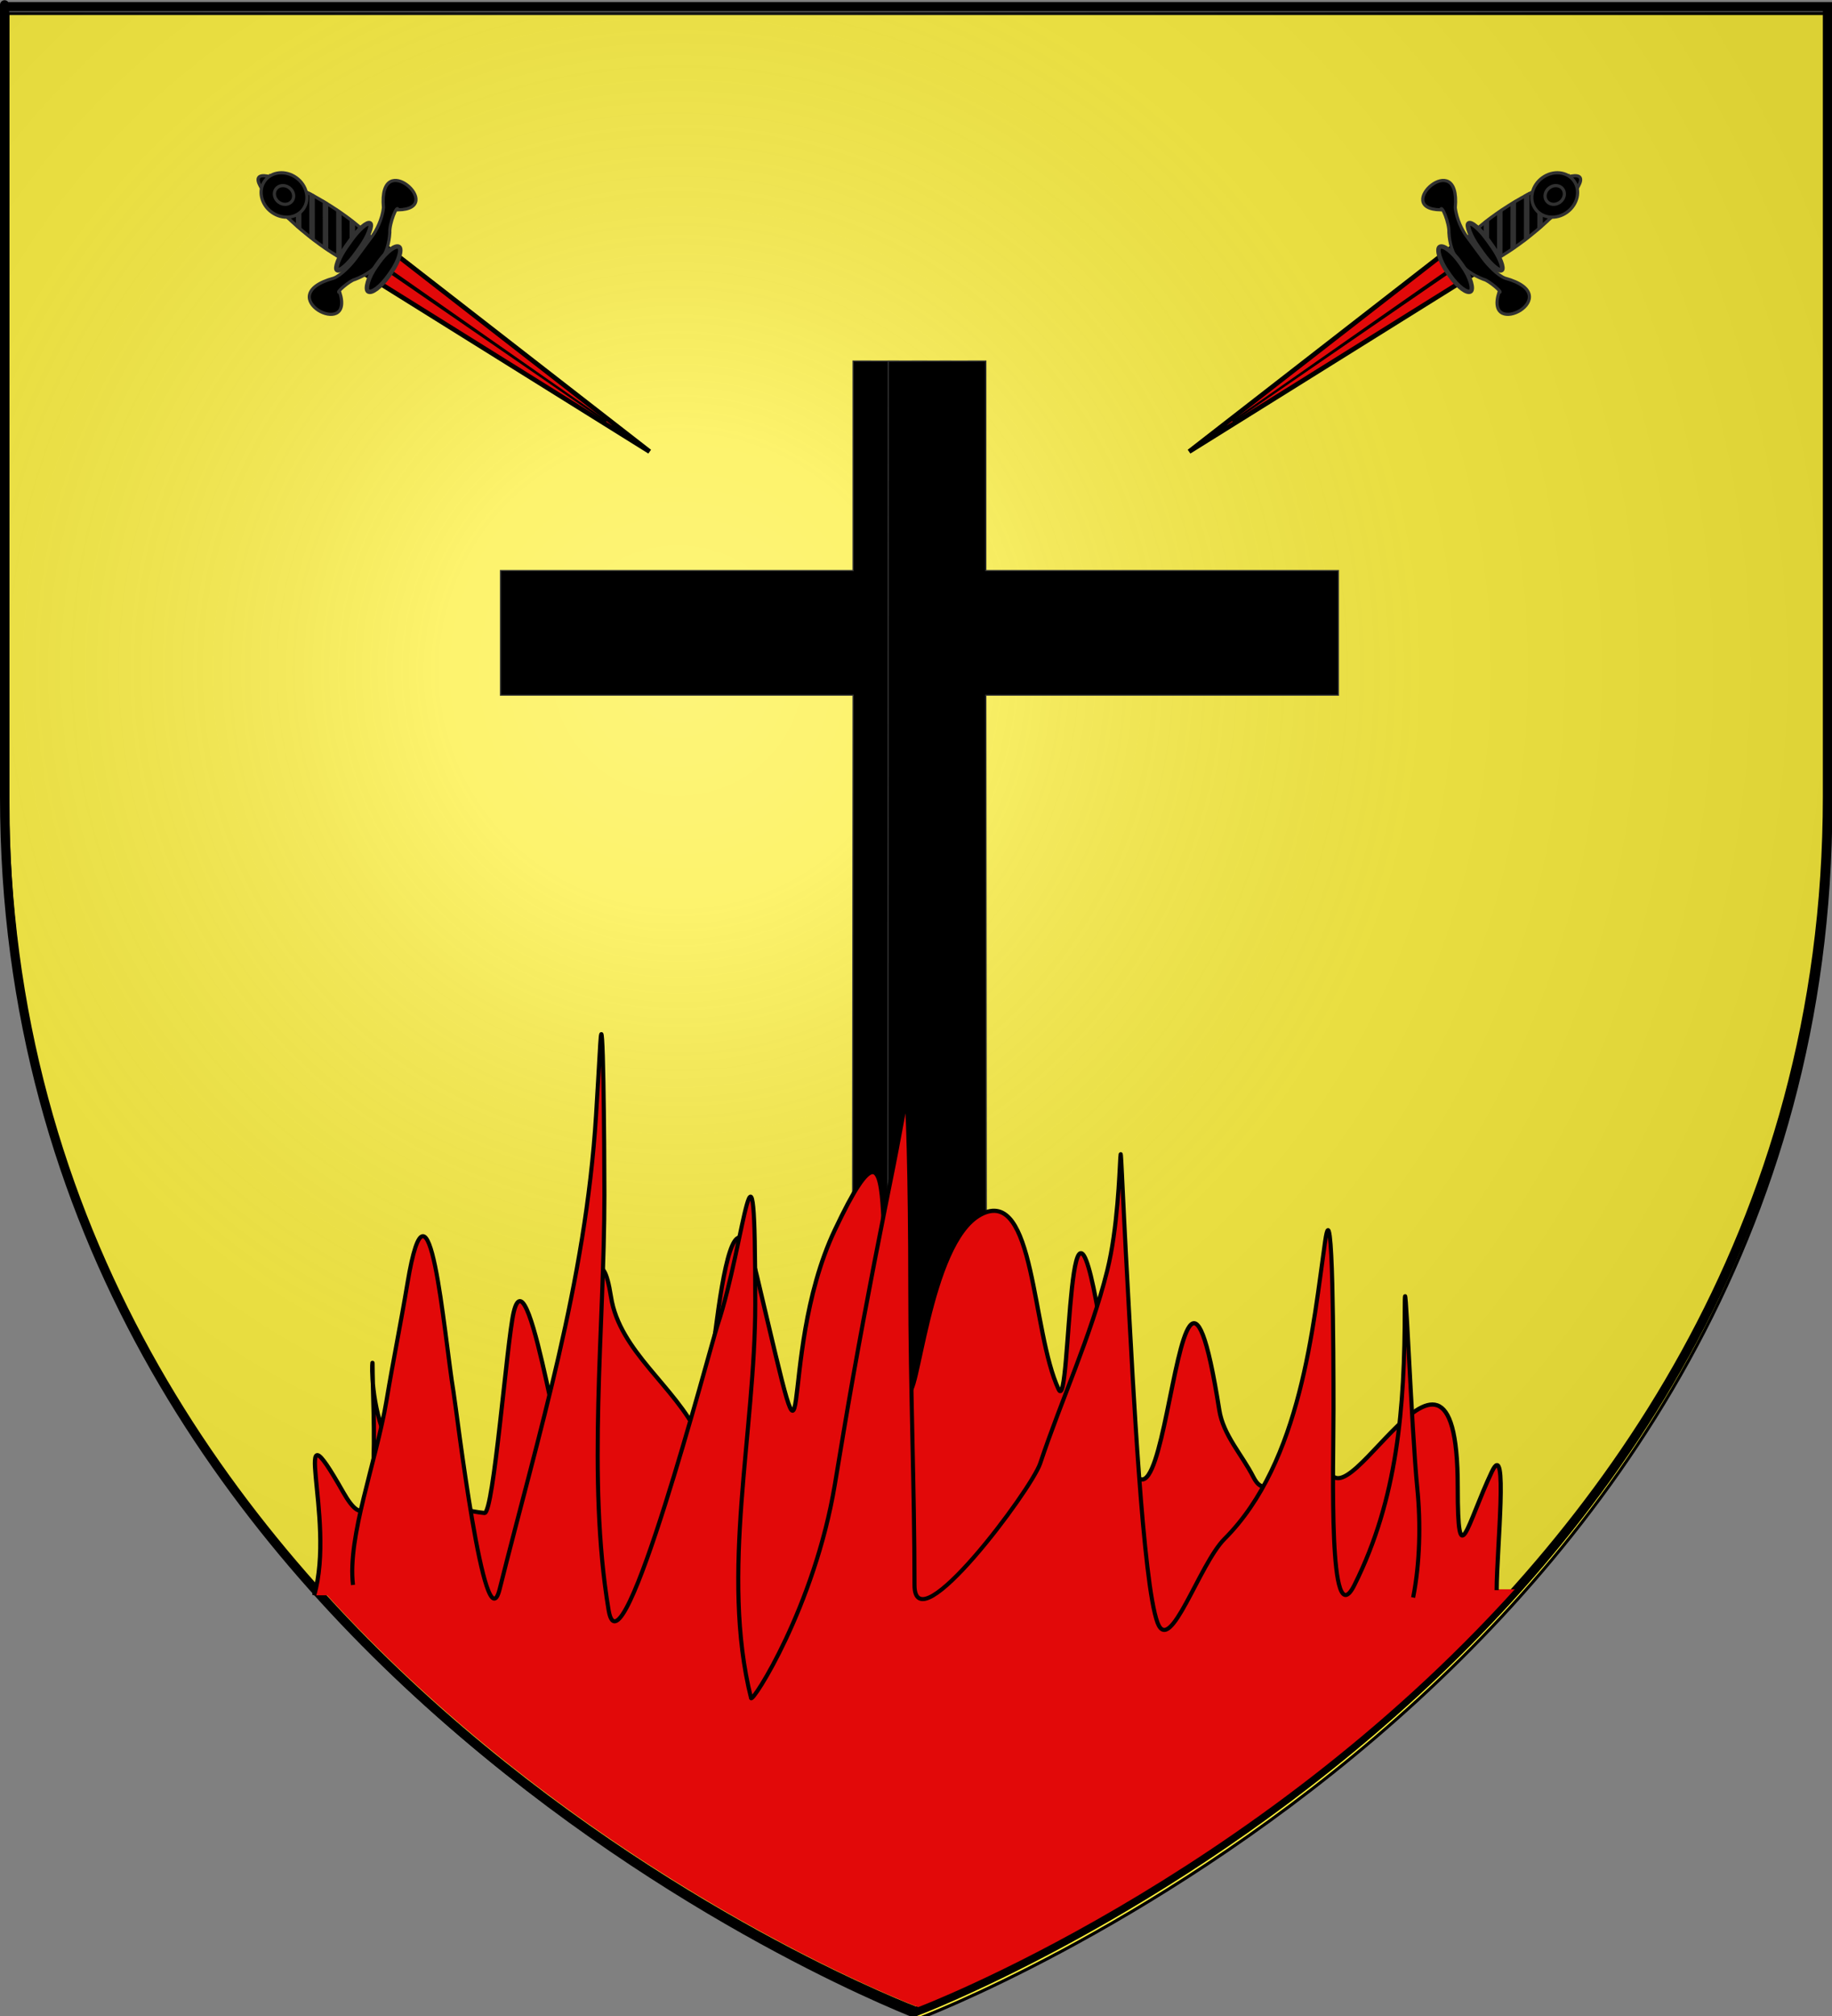 <?xml version="1.0" encoding="UTF-8" standalone="no"?>
<svg
   xmlns:dc="http://purl.org/dc/elements/1.1/"
   xmlns:cc="http://web.resource.org/cc/"
   xmlns:rdf="http://www.w3.org/1999/02/22-rdf-syntax-ns#"
   xmlns:svg="http://www.w3.org/2000/svg"
   xmlns="http://www.w3.org/2000/svg"
   xmlns:xlink="http://www.w3.org/1999/xlink"
   xmlns:sodipodi="http://inkscape.sourceforge.net/DTD/sodipodi-0.dtd"
   xmlns:inkscape="http://www.inkscape.org/namespaces/inkscape"
   inkscape:export-ydpi="144"
   inkscape:export-xdpi="144"
   inkscape:export-filename="/Users/olivier/Desktop/Blason Rouge/Blason_Vide_3D.png"
   sodipodi:docbase="C:\Mes documents\Blasons\Projet wikipedia"
   sodipodi:docname="blason_oradour_sur_glane.svg"
   inkscape:version="0.40+cvs"
   sodipodi:version="0.32"
   id="svg2"
   version="1.0"
   width="600"
   height="660">
  <rect width="100%" height="100%" fill="#808080" stroke="none"/>
  <sodipodi:namedview
     inkscape:guide-bbox="true"
     showguides="true"
     inkscape:current-layer="layer2"
     inkscape:window-y="-4"
     inkscape:window-x="-4"
     inkscape:cy="190.91972"
     inkscape:cx="304.68796"
     inkscape:zoom="0.25762711"
     height="660px"
     showgrid="false"
     id="base"
     pagecolor="#ffffff"
     bordercolor="#666666"
     borderopacity="1.0"
     objecttolerance="10.0"
     gridtolerance="10.0"
     guidetolerance="10.0"
     inkscape:pageopacity="0.0"
     inkscape:pageshadow="2"
     inkscape:window-width="1024"
     inkscape:window-height="721" />
  <desc
     id="desc4">Flag of Canton of Valais (Wallis)</desc>
  <defs
     id="defs6">
    <linearGradient
       id="linearGradient2893">
      <stop
         id="stop2895"
         offset="0"
         style="stop-color:white;stop-opacity:0.314;" />
      <stop
         style="stop-color:white;stop-opacity:0.251;"
         offset="0.19"
         id="stop2897" />
      <stop
         id="stop2901"
         offset="0.6"
         style="stop-color:#6b6b6b;stop-opacity:0.125;" />
      <stop
         id="stop2899"
         offset="1"
         style="stop-color:black;stop-opacity:0.125;" />
    </linearGradient>
    <linearGradient
       id="linearGradient2885">
      <stop
         style="stop-color:white;stop-opacity:1;"
         offset="0"
         id="stop2887" />
      <stop
         id="stop2891"
         offset="0.229"
         style="stop-color:white;stop-opacity:1;" />
      <stop
         style="stop-color:black;stop-opacity:1;"
         offset="1"
         id="stop2889" />
    </linearGradient>
    <linearGradient
       id="linearGradient2955">
      <stop
         style="stop-color:#fd0000;stop-opacity:1;"
         offset="0"
         id="stop2867" />
      <stop
         id="stop2873"
         offset="0.5"
         style="stop-color:#e77275;stop-opacity:0.659;" />
      <stop
         id="stop2959"
         offset="1"
         style="stop-color:black;stop-opacity:0.323;" />
    </linearGradient>
    <radialGradient
       gradientUnits="userSpaceOnUse"
       gradientTransform="matrix(-4.167939e-4,2.183,-1.884,-3.599562e-4,615.597,-289.121)"
       r="300"
       fy="218.901"
       fx="225.524"
       cy="218.901"
       cx="225.524"
       id="radialGradient2961"
       xlink:href="#linearGradient2955"
       inkscape:collect="always" />
    <polygon
       points="0,-1 0.588,0.809 -0.951,-0.309 0.951,-0.309 -0.588,0.809 0,-1 "
       transform="scale(53,53)"
       id="star" />
    <clipPath
       id="clip">
      <path
         id="path10"
         d="M 0,-200 L 0,600 L 300,600 L 300,-200 L 0,-200 z " />
    </clipPath>
    <radialGradient
       r="300"
       fy="218.901"
       fx="225.524"
       cy="218.901"
       cx="225.524"
       gradientTransform="matrix(-4.167939e-4,2.183,-1.884,-3.599562e-4,615.597,-289.121)"
       gradientUnits="userSpaceOnUse"
       id="radialGradient1911"
       xlink:href="#linearGradient2955"
       inkscape:collect="always" />
    <radialGradient
       r="300"
       fy="218.901"
       fx="225.524"
       cy="218.901"
       cx="225.524"
       gradientTransform="matrix(0,1.749,-1.593,-1.049767e-7,551.788,-191.29)"
       gradientUnits="userSpaceOnUse"
       id="radialGradient2865"
       xlink:href="#linearGradient2955"
       inkscape:collect="always" />
    <radialGradient
       r="300"
       fy="218.901"
       fx="225.524"
       cy="218.901"
       cx="225.524"
       gradientTransform="matrix(0,1.386,-1.323,-5.741131e-8,-158.082,-109.541)"
       gradientUnits="userSpaceOnUse"
       id="radialGradient2871"
       xlink:href="#linearGradient2955"
       inkscape:collect="always" />
    <radialGradient
       r="300"
       fy="226.331"
       fx="221.445"
       cy="226.331"
       cx="221.445"
       gradientTransform="matrix(1.353,0,0,1.349,-77.629,-85.747)"
       gradientUnits="userSpaceOnUse"
       id="radialGradient3163"
       xlink:href="#linearGradient2893"
       inkscape:collect="always" />
    <linearGradient
       id="linearGradient2816">
      <stop
         id="stop2818"
         offset="0"
         style="stop-color:white;stop-opacity:0.314;" />
      <stop
         style="stop-color:white;stop-opacity:0.251;"
         offset="0.19"
         id="stop2820" />
      <stop
         id="stop2822"
         offset="0.6"
         style="stop-color:#6b6b6b;stop-opacity:0.125;" />
      <stop
         id="stop2824"
         offset="1"
         style="stop-color:black;stop-opacity:0.125;" />
    </linearGradient>
    <radialGradient
       gradientUnits="userSpaceOnUse"
       gradientTransform="matrix(1.36,0,0,1.355,-79.528,-87.645)"
       r="300"
       fy="218.01"
       fx="203.198"
       cy="218.01"
       cx="203.198"
       id="radialGradient2883"
       xlink:href="#linearGradient2893"
       inkscape:collect="always" />
    <linearGradient
       id="linearGradient2827">
      <stop
         id="stop2965"
         offset="0"
         style="stop-color:white;stop-opacity:0;" />
      <stop
         id="stop2830"
         offset="1"
         style="stop-color:black;stop-opacity:0.646;" />
    </linearGradient>
    <radialGradient
       gradientUnits="userSpaceOnUse"
       gradientTransform="matrix(-4.167939e-4,2.183,-1.884,-3.599562e-4,615.597,-289.121)"
       r="300"
       fy="218.901"
       fx="225.524"
       cy="218.901"
       cx="225.524"
       id="radialGradient2832"
       xlink:href="#linearGradient2955"
       inkscape:collect="always" />
    <polygon
       points="0,-1 0.588,0.809 -0.951,-0.309 0.951,-0.309 -0.588,0.809 0,-1 "
       transform="scale(53,53)"
       id="polygon2834" />
    <clipPath
       id="clipPath2836">
      <path
         id="path2838"
         d="M 0,-200 L 0,600 L 300,600 L 300,-200 L 0,-200 z " />
    </clipPath>
    <radialGradient
       r="300"
       fy="218.901"
       fx="225.524"
       cy="218.901"
       cx="225.524"
       gradientTransform="matrix(-4.167939e-4,2.183,-1.884,-3.599562e-4,1395.597,-309.121)"
       gradientUnits="userSpaceOnUse"
       id="radialGradient2840"
       xlink:href="#linearGradient2955"
       inkscape:collect="always" />
    <radialGradient
       gradientUnits="userSpaceOnUse"
       gradientTransform="matrix(0,2.342,-2.291,0,562.913,1323.77)"
       r="300"
       fy="153.928"
       fx="-483.508"
       cy="153.928"
       cx="-483.508"
       id="radialGradient2928"
       xlink:href="#linearGradient2955"
       inkscape:collect="always" />
    <radialGradient
       r="300"
       fy="200.448"
       fx="285.186"
       cy="200.448"
       cx="285.186"
       gradientTransform="matrix(1.551,0,0,1.35,-227.894,-51.264)"
       gradientUnits="userSpaceOnUse"
       id="radialGradient11919"
       xlink:href="#linearGradient2893"
       inkscape:collect="always" />
    <linearGradient
       gradientTransform="translate(-1.428571e-5,-5.714286e-5)"
       gradientUnits="userSpaceOnUse"
       xlink:href="#linearGradient1732"
       id="linearGradient1800"
       y2="166.385"
       x2="139.396"
       y1="191.963"
       x1="107.75" />
    <linearGradient
       gradientTransform="translate(-1.428571e-5,-5.714286e-5)"
       gradientUnits="userSpaceOnUse"
       xlink:href="#linearGradient1732"
       id="linearGradient1590"
       y2="258.413"
       x2="113.69"
       y1="264.167"
       x1="82.143" />
    <linearGradient
       gradientTransform="translate(-1.428571e-5,-5.714286e-5)"
       gradientUnits="userSpaceOnUse"
       xlink:href="#linearGradient1732"
       id="linearGradient1598"
       y2="257.619"
       x2="115.675"
       y1="260.595"
       x1="84.127" />
    <linearGradient
       gradientTransform="translate(-1.428571e-5,-5.714286e-5)"
       gradientUnits="userSpaceOnUse"
       xlink:href="#linearGradient1732"
       id="linearGradient1606"
       y2="280.635"
       x2="118.056"
       y1="297.103"
       x1="88.492" />
    <linearGradient
       gradientTransform="translate(-1.428571e-5,-5.714286e-5)"
       gradientUnits="userSpaceOnUse"
       xlink:href="#linearGradient1732"
       id="linearGradient1614"
       y2="294.722"
       x2="136.325"
       y1="312.778"
       x1="118.452" />
    <linearGradient
       gradientTransform="translate(-1.428571e-5,-5.714286e-5)"
       gradientUnits="userSpaceOnUse"
       xlink:href="#linearGradient1732"
       id="linearGradient1622"
       y2="415.357"
       x2="166.667"
       y1="395.317"
       x1="131.151" />
    <linearGradient
       gradientTransform="translate(-1.428571e-5,-5.714286e-5)"
       gradientUnits="userSpaceOnUse"
       xlink:href="#linearGradient1732"
       id="linearGradient1582"
       y2="242.341"
       x2="130.357"
       y1="225.278"
       x1="107.143" />
    <linearGradient
       gradientTransform="translate(-1.428571e-5,-5.714286e-5)"
       gradientUnits="userSpaceOnUse"
       xlink:href="#linearGradient1732"
       id="linearGradient1642"
       y2="454.048"
       x2="163.889"
       y1="488.968"
       x1="143.651" />
    <linearGradient
       gradientTransform="translate(-1.428571e-5,-5.714286e-5)"
       gradientUnits="userSpaceOnUse"
       xlink:href="#linearGradient1732"
       id="linearGradient1650"
       y2="458.413"
       x2="186.508"
       y1="491.746"
       x1="186.508" />
    <linearGradient
       gradientTransform="translate(-1.428571e-5,-5.714286e-5)"
       gradientUnits="userSpaceOnUse"
       xlink:href="#linearGradient1732"
       id="linearGradient1658"
       y2="513.175"
       x2="321.825"
       y1="493.73"
       x1="292.857" />
    <linearGradient
       gradientTransform="translate(-1.428571e-5,-5.714286e-5)"
       gradientUnits="userSpaceOnUse"
       xlink:href="#linearGradient1732"
       id="linearGradient1666"
       y2="534.603"
       x2="312.302"
       y1="534.206"
       x1="266.27" />
    <linearGradient
       gradientTransform="translate(-1.428571e-5,-5.714286e-5)"
       gradientUnits="userSpaceOnUse"
       xlink:href="#linearGradient1732"
       id="linearGradient1674"
       y2="547.595"
       x2="319.151"
       y1="566.746"
       x1="300" />
    <linearGradient
       gradientTransform="translate(-1.428571e-5,-5.714286e-5)"
       gradientUnits="userSpaceOnUse"
       xlink:href="#linearGradient1732"
       id="linearGradient1682"
       y2="546.905"
       x2="341.27"
       y1="571.111"
       x1="337.302" />
    <linearGradient
       gradientTransform="translate(75.923,47.102)"
       gradientUnits="userSpaceOnUse"
       xlink:href="#linearGradient1732"
       id="linearGradient1397"
       y2="48.303"
       x2="243.124"
       y1="51.421"
       x1="241.143" />
    <linearGradient
       id="linearGradient1732">
      <stop
         id="stop1734"
         offset="0"
         style="stop-color:#ffffff;stop-opacity:1" />
      <stop
         id="stop1736"
         offset="1"
         style="stop-color:#ffffff;stop-opacity:1" />
    </linearGradient>
    <linearGradient
       gradientTransform="translate(-1.428571e-5,-5.714286e-5)"
       gradientUnits="userSpaceOnUse"
       xlink:href="#linearGradient1732"
       id="linearGradient1549"
       y2="213.55"
       x2="211.83"
       y1="217.778"
       x1="177.338" />
    <linearGradient
       gradientTransform="translate(-1.428571e-5,-5.714286e-5)"
       gradientUnits="userSpaceOnUse"
       xlink:href="#linearGradient1732"
       id="linearGradient1551"
       y2="137.971"
       x2="157.2"
       y1="115.64"
       x1="124.585" />
    <linearGradient
       gradientTransform="translate(-1.428571e-5,-5.714286e-5)"
       gradientUnits="userSpaceOnUse"
       xlink:href="#linearGradient1732"
       id="linearGradient1553"
       y2="137.971"
       x2="124.361"
       y1="139.21"
       x1="87.547" />
    <linearGradient
       gradientTransform="translate(-1.428571e-5,-5.714286e-5)"
       gradientUnits="userSpaceOnUse"
       xlink:href="#linearGradient1732"
       id="linearGradient1555"
       y2="90.412"
       x2="137.605"
       y1="75.234"
       x1="112.239" />
    <linearGradient
       gradientTransform="translate(-1.428571e-5,-5.714286e-5)"
       gradientUnits="userSpaceOnUse"
       xlink:href="#linearGradient1732"
       id="linearGradient1557"
       y2="101.814"
       x2="193.021"
       y1="75.234"
       x1="179.583" />
    <linearGradient
       gradientTransform="translate(-1.428571e-5,-5.714286e-5)"
       gradientUnits="userSpaceOnUse"
       xlink:href="#linearGradient1732"
       id="linearGradient1559"
       y2="185.716"
       x2="296.929"
       y1="176.249"
       x1="270.496" />
    <linearGradient
       gradientTransform="translate(-1.428571e-5,-5.714286e-5)"
       gradientUnits="userSpaceOnUse"
       xlink:href="#linearGradient1732"
       id="linearGradient1561"
       y2="467.622"
       x2="124.137"
       y1="496.131"
       x1="94.281" />
    <linearGradient
       gradientUnits="userSpaceOnUse"
       xlink:href="#linearGradient1732"
       id="linearGradient2433"
       y2="96.5"
       x2="180"
       y1="92.5"
       x1="171" />
    <radialGradient
       inkscape:collect="always"
       xlink:href="#linearGradient2893"
       id="radialGradient2869"
       gradientUnits="userSpaceOnUse"
       gradientTransform="matrix(1.663,0,0,1.658,180.697,-240.745)"
       cx="221.445"
       cy="226.331"
       fx="221.445"
       fy="226.331"
       r="300" />
    <radialGradient
       inkscape:collect="always"
       xlink:href="#linearGradient2955"
       id="radialGradient2872"
       gradientUnits="userSpaceOnUse"
       gradientTransform="matrix(0,1.386,-1.323,-5.741131e-8,-158.082,-109.541)"
       cx="225.524"
       cy="218.901"
       fx="225.524"
       fy="218.901"
       r="300" />
    <radialGradient
       inkscape:collect="always"
       xlink:href="#linearGradient2955"
       id="radialGradient2874"
       gradientUnits="userSpaceOnUse"
       gradientTransform="matrix(0,1.749,-1.593,-1.049767e-7,551.788,-191.29)"
       cx="225.524"
       cy="218.901"
       fx="225.524"
       fy="218.901"
       r="300" />
    <radialGradient
       inkscape:collect="always"
       xlink:href="#linearGradient2955"
       id="radialGradient2542"
       gradientUnits="userSpaceOnUse"
       gradientTransform="matrix(-4.167939e-4,2.183,-1.884,-3.599562e-4,615.597,-289.121)"
       cx="225.524"
       cy="218.901"
       fx="225.524"
       fy="218.901"
       r="300" />
    <clipPath
       id="clipPath2538">
      <path
         d="M 0,-200 L 0,600 L 300,600 L 300,-200 L 0,-200 z "
         id="path2540" />
    </clipPath>
    <polygon
       id="polygon2536"
       transform="scale(53,53)"
       points="0,-1 0.588,0.809 -0.951,-0.309 0.951,-0.309 -0.588,0.809 0,-1 " />
    <radialGradient
       inkscape:collect="always"
       xlink:href="#linearGradient2955"
       id="radialGradient2534"
       cx="225.524"
       cy="218.901"
       fx="225.524"
       fy="218.901"
       r="300"
       gradientTransform="matrix(-4.167939e-4,2.183,-1.884,-3.599562e-4,615.597,-289.121)"
       gradientUnits="userSpaceOnUse" />
    <linearGradient
       id="linearGradient2528">
      <stop
         id="stop2882"
         offset="0"
         style="stop-color:#fd0000;stop-opacity:1;" />
      <stop
         style="stop-color:#e77275;stop-opacity:0.659;"
         offset="0.5"
         id="stop2884" />
      <stop
         style="stop-color:black;stop-opacity:0.323;"
         offset="1"
         id="stop2532" />
    </linearGradient>
    <linearGradient
       id="linearGradient2887">
      <stop
         id="stop2890"
         offset="0"
         style="stop-color:white;stop-opacity:1;" />
      <stop
         style="stop-color:white;stop-opacity:1;"
         offset="0.229"
         id="stop2892" />
      <stop
         id="stop2894"
         offset="1"
         style="stop-color:black;stop-opacity:1;" />
    </linearGradient>
    <linearGradient
       id="linearGradient2514">
      <stop
         style="stop-color:white;stop-opacity:0.314;"
         offset="0"
         id="stop2516" />
      <stop
         id="stop2518"
         offset="0.19"
         style="stop-color:white;stop-opacity:0.251;" />
      <stop
         style="stop-color:#6b6b6b;stop-opacity:0.125;"
         offset="0.6"
         id="stop2520" />
      <stop
         style="stop-color:black;stop-opacity:0.125;"
         offset="1"
         id="stop2522" />
    </linearGradient>
    <radialGradient
       inkscape:collect="always"
       xlink:href="#linearGradient2893"
       id="radialGradient2646"
       gradientUnits="userSpaceOnUse"
       gradientTransform="matrix(1.353,0,0,1.349,-77.629,-85.747)"
       cx="221.445"
       cy="226.331"
       fx="221.445"
       fy="226.331"
       r="300" />
    <radialGradient
       inkscape:collect="always"
       xlink:href="#linearGradient2955"
       id="radialGradient2644"
       gradientUnits="userSpaceOnUse"
       gradientTransform="matrix(0,1.386,-1.323,-5.741131e-8,-158.082,-109.541)"
       cx="225.524"
       cy="218.901"
       fx="225.524"
       fy="218.901"
       r="300" />
    <radialGradient
       inkscape:collect="always"
       xlink:href="#linearGradient2955"
       id="radialGradient2642"
       gradientUnits="userSpaceOnUse"
       gradientTransform="matrix(0,1.749,-1.593,-1.049767e-7,551.788,-191.29)"
       cx="225.524"
       cy="218.901"
       fx="225.524"
       fy="218.901"
       r="300" />
    <radialGradient
       inkscape:collect="always"
       xlink:href="#linearGradient2955"
       id="radialGradient2640"
       gradientUnits="userSpaceOnUse"
       gradientTransform="matrix(-4.167939e-4,2.183,-1.884,-3.599562e-4,615.597,-289.121)"
       cx="225.524"
       cy="218.901"
       fx="225.524"
       fy="218.901"
       r="300" />
    <clipPath
       id="clipPath2636">
      <path
         d="M 0,-200 L 0,600 L 300,600 L 300,-200 L 0,-200 z "
         id="path2638" />
    </clipPath>
    <polygon
       id="polygon2634"
       transform="scale(53,53)"
       points="0,-1 0.588,0.809 -0.951,-0.309 0.951,-0.309 -0.588,0.809 0,-1 " />
    <radialGradient
       inkscape:collect="always"
       xlink:href="#linearGradient2955"
       id="radialGradient2632"
       cx="225.524"
       cy="218.901"
       fx="225.524"
       fy="218.901"
       r="300"
       gradientTransform="matrix(-4.167939e-4,2.183,-1.884,-3.599562e-4,615.597,-289.121)"
       gradientUnits="userSpaceOnUse" />
    <linearGradient
       id="linearGradient2624">
      <stop
         id="stop2626"
         offset="0"
         style="stop-color:#fd0000;stop-opacity:1;" />
      <stop
         style="stop-color:#e77275;stop-opacity:0.659;"
         offset="0.5"
         id="stop2628" />
      <stop
         style="stop-color:black;stop-opacity:0.323;"
         offset="1"
         id="stop2630" />
    </linearGradient>
    <linearGradient
       id="linearGradient2616">
      <stop
         id="stop2618"
         offset="0"
         style="stop-color:white;stop-opacity:1;" />
      <stop
         style="stop-color:white;stop-opacity:1;"
         offset="0.229"
         id="stop2620" />
      <stop
         id="stop2622"
         offset="1"
         style="stop-color:black;stop-opacity:1;" />
    </linearGradient>
    <linearGradient
       id="linearGradient2606">
      <stop
         style="stop-color:white;stop-opacity:0.314;"
         offset="0"
         id="stop2608" />
      <stop
         id="stop2610"
         offset="0.19"
         style="stop-color:white;stop-opacity:0.251;" />
      <stop
         style="stop-color:#6b6b6b;stop-opacity:0.125;"
         offset="0.6"
         id="stop2612" />
      <stop
         style="stop-color:black;stop-opacity:0.125;"
         offset="1"
         id="stop2614" />
    </linearGradient>
    <radialGradient
       cx="221.445"
       cy="226.331"
       r="300"
       fx="221.445"
       fy="226.331"
       id="radialGradient8782"
       xlink:href="#linearGradient2893"
       gradientUnits="userSpaceOnUse"
       gradientTransform="matrix(1.353,0,0,1.349,-77.629,-85.747)" />
    <radialGradient
       cx="225.524"
       cy="218.901"
       r="300"
       fx="225.524"
       fy="218.901"
       id="radialGradient8784"
       xlink:href="#linearGradient2955"
       gradientUnits="userSpaceOnUse"
       gradientTransform="matrix(0,1.386,-1.323,-5.741131e-8,-158.082,-109.541)" />
    <radialGradient
       cx="225.524"
       cy="218.901"
       r="300"
       fx="225.524"
       fy="218.901"
       id="radialGradient8786"
       xlink:href="#linearGradient2955"
       gradientUnits="userSpaceOnUse"
       gradientTransform="matrix(0,1.749,-1.593,-1.049767e-7,551.788,-191.29)" />
    <radialGradient
       cx="225.524"
       cy="218.901"
       r="300"
       fx="225.524"
       fy="218.901"
       id="radialGradient8788"
       xlink:href="#linearGradient2955"
       gradientUnits="userSpaceOnUse"
       gradientTransform="matrix(-4.167939e-4,2.183,-1.884,-3.599562e-4,615.597,-289.121)" />
    <clipPath
       id="clipPath8790">
      <path
         d="M 0,-200 L 0,600 L 300,600 L 300,-200 L 0,-200 z "
         id="path8792" />
    </clipPath>
    <polygon
       points="0,-1 0.588,0.809 -0.951,-0.309 0.951,-0.309 -0.588,0.809 0,-1 "
       transform="scale(53,53)"
       id="polygon8794" />
    <radialGradient
       cx="225.524"
       cy="218.901"
       r="300"
       fx="225.524"
       fy="218.901"
       id="radialGradient8796"
       xlink:href="#linearGradient2955"
       gradientUnits="userSpaceOnUse"
       gradientTransform="matrix(-4.167939e-4,2.183,-1.884,-3.599562e-4,615.597,-289.121)" />
    <linearGradient
       id="linearGradient8798">
      <stop
         style="stop-color:#fd0000;stop-opacity:1"
         offset="0"
         id="stop8800" />
      <stop
         style="stop-color:#e77275;stop-opacity:0.659"
         offset="0.5"
         id="stop8802" />
      <stop
         style="stop-color:black;stop-opacity:0.323"
         offset="1"
         id="stop8804" />
    </linearGradient>
    <linearGradient
       id="linearGradient8806">
      <stop
         style="stop-color:white;stop-opacity:1"
         offset="0"
         id="stop8808" />
      <stop
         style="stop-color:white;stop-opacity:1"
         offset="0.229"
         id="stop8810" />
      <stop
         style="stop-color:black;stop-opacity:1"
         offset="1"
         id="stop8812" />
    </linearGradient>
    <linearGradient
       id="linearGradient8814">
      <stop
         style="stop-color:white;stop-opacity:0.314"
         offset="0"
         id="stop8816" />
      <stop
         style="stop-color:white;stop-opacity:0.251"
         offset="0.19"
         id="stop8818" />
      <stop
         style="stop-color:#6b6b6b;stop-opacity:0.125"
         offset="0.6"
         id="stop8820" />
      <stop
         style="stop-color:black;stop-opacity:0.125"
         offset="1"
         id="stop8822" />
    </linearGradient>
    <radialGradient
       r="300"
       fy="226.331"
       fx="221.445"
       cy="226.331"
       cx="221.445"
       gradientTransform="matrix(1.353,0,0,1.349,-77.629,-85.747)"
       gradientUnits="userSpaceOnUse"
       id="radialGradient2171"
       xlink:href="#linearGradient2893"
       inkscape:collect="always" />
    <radialGradient
       r="300"
       fy="218.901"
       fx="225.524"
       cy="218.901"
       cx="225.524"
       gradientTransform="matrix(0,1.386,-1.323,-5.741131e-8,-158.082,-109.541)"
       gradientUnits="userSpaceOnUse"
       id="radialGradient2169"
       xlink:href="#linearGradient2955"
       inkscape:collect="always" />
    <radialGradient
       r="300"
       fy="218.901"
       fx="225.524"
       cy="218.901"
       cx="225.524"
       gradientTransform="matrix(0,1.749,-1.593,-1.049767e-7,551.788,-191.29)"
       gradientUnits="userSpaceOnUse"
       id="radialGradient2167"
       xlink:href="#linearGradient2955"
       inkscape:collect="always" />
    <radialGradient
       r="300"
       fy="218.901"
       fx="225.524"
       cy="218.901"
       cx="225.524"
       gradientTransform="matrix(-4.167939e-4,2.183,-1.884,-3.599562e-4,615.597,-289.121)"
       gradientUnits="userSpaceOnUse"
       id="radialGradient2165"
       xlink:href="#linearGradient2955"
       inkscape:collect="always" />
    <clipPath
       id="clipPath2161">
      <path
         id="path2163"
         d="M 0,-200 L 0,600 L 300,600 L 300,-200 L 0,-200 z " />
    </clipPath>
    <polygon
       points="0,-1 0.588,0.809 -0.951,-0.309 0.951,-0.309 -0.588,0.809 0,-1 "
       transform="scale(53,53)"
       id="polygon2159" />
    <radialGradient
       gradientUnits="userSpaceOnUse"
       gradientTransform="matrix(-4.167939e-4,2.183,-1.884,-3.599562e-4,615.597,-289.121)"
       r="300"
       fy="218.901"
       fx="225.524"
       cy="218.901"
       cx="225.524"
       id="radialGradient2157"
       xlink:href="#linearGradient2955"
       inkscape:collect="always" />
    <linearGradient
       id="linearGradient2149">
      <stop
         style="stop-color:#fd0000;stop-opacity:1;"
         offset="0"
         id="stop2151" />
      <stop
         id="stop2153"
         offset="0.5"
         style="stop-color:#e77275;stop-opacity:0.659;" />
      <stop
         id="stop2155"
         offset="1"
         style="stop-color:black;stop-opacity:0.323;" />
    </linearGradient>
    <linearGradient
       id="linearGradient2141">
      <stop
         style="stop-color:white;stop-opacity:1;"
         offset="0"
         id="stop2143" />
      <stop
         id="stop2145"
         offset="0.229"
         style="stop-color:white;stop-opacity:1;" />
      <stop
         style="stop-color:black;stop-opacity:1;"
         offset="1"
         id="stop2147" />
    </linearGradient>
    <linearGradient
       id="linearGradient2131">
      <stop
         id="stop2133"
         offset="0"
         style="stop-color:white;stop-opacity:0.314;" />
      <stop
         style="stop-color:white;stop-opacity:0.251;"
         offset="0.19"
         id="stop2135" />
      <stop
         id="stop2137"
         offset="0.6"
         style="stop-color:#6b6b6b;stop-opacity:0.125;" />
      <stop
         id="stop2139"
         offset="1"
         style="stop-color:black;stop-opacity:0.125;" />
    </linearGradient>
  </defs>
  <g
     sodipodi:insensitive="true"
     style="display:inline"
     inkscape:label="Fond écu"
     id="layer3"
     inkscape:groupmode="layer">
    <path
       sodipodi:nodetypes="cscccc"
       id="path2855"
       d="M 301.122,660.745 C 301.122,660.745 599.622,548.424 599.622,262.973 C 599.622,-22.479 599.622,4.421 599.622,4.421 L 2.622,4.421 L 2.622,262.973 C 2.622,548.424 301.122,660.745 301.122,660.745 z "
       style="fill:#fcef3c;fill-opacity:1;fill-rule:evenodd;stroke:#000000;stroke-width:1px;stroke-linecap:butt;stroke-linejoin:miter;stroke-opacity:1" />
  </g>
  <g
     style="display:inline"
     inkscape:label="Reflet final"
     id="layer2"
     inkscape:groupmode="layer">
    <path
       inkscape:export-ydpi="144"
       inkscape:export-xdpi="144"
       id="path2875"
       style="fill:url(#radialGradient3163);fill-opacity:1;fill-rule:evenodd;stroke:none;stroke-width:1px;stroke-linecap:butt;stroke-linejoin:miter;stroke-opacity:1"
       d="M 300,658.5 C 300,658.5 598.5,546.18 598.5,260.728 C 598.5,-24.723 598.5,2.176 598.5,2.176 L 1.5,2.176 L 1.5,260.728 C 1.5,546.18 300,658.5 300,658.5 z "
       sodipodi:nodetypes="cccccc" />
  </g>
  <g
     style="display:inline"
     sodipodi:insensitive="true"
     inkscape:label="Contour final"
     id="layer1"
     inkscape:groupmode="layer">
    <path
       inkscape:export-ydpi="144"
       inkscape:export-xdpi="144"
       id="path1411"
       style="opacity:1;fill:none;fill-opacity:1;fill-rule:evenodd;stroke:black;stroke-width:3;stroke-linecap:butt;stroke-linejoin:miter;stroke-miterlimit:4;stroke-dasharray:none;stroke-opacity:1"
       d="M 300,658.5 C 300,658.5 1.5,546.18 1.5,260.728 C 1.5,-24.723 1.5,2.176 1.5,2.176 L 598.5,2.176 L 598.5,260.728 C 598.5,546.18 300,658.5 300,658.5 z "
       sodipodi:nodetypes="cccccc" />
  </g>
  <g
     sodipodi:insensitive="true"
     style="display:inline"
     transform="translate(173.734,14.127)"
     inkscape:groupmode="layer"
     id="g2715"
     inkscape:label="meubles">
    <rect
       y="406.791"
       x="621.933"
       height="8.491"
       width="174.373"
       id="rect2969"
       style="fill:#2b5df2;fill-opacity:0;fill-rule:evenodd;display:inline" />
    <path
       sodipodi:nodetypes="ccccc"
       id="path6920"
       d="M 799.666,597.352 L 799.666,478.546 L 877.929,424.322 L 877.929,598.288 L 799.666,597.352 z "
       style="fill:#ffffff;fill-opacity:1;fill-rule:evenodd;stroke:none;stroke-width:0.25pt;stroke-linecap:butt;stroke-linejoin:miter;stroke-opacity:1;display:inline" />
    <path
       id="path3331"
       transform="translate(-173.734,-14.127)"
       d="M 105.344,520.312 C 191.63,615.889 300.719,657.094 300.719,657.094 C 300.719,657.094 409.807,615.889 496.094,520.312 L 105.344,520.312 z "
       style="fill:#e20909;fill-opacity:1;fill-rule:evenodd;stroke:none;stroke-width:1px;stroke-linecap:butt;stroke-linejoin:miter;stroke-opacity:1" />
    <g
       id="g1437"
       transform="matrix(1.133,0,0,1.133,-3.629,-27.03)">
      <path
         sodipodi:nodetypes="ccccccccc"
         id="path3798"
         d="M 96.464,115.721 L 96.464,176.261 L -5.455,176.261 L -5.455,212.258 L 96.464,212.258 L 96.232,461.739 L 124.845,461.739 L 124.653,115.77 L 96.464,115.721 z "
         style="fill:#000000;fill-opacity:1;fill-rule:evenodd;stroke:#313131;stroke-width:0.344;stroke-linecap:butt;stroke-linejoin:miter;stroke-miterlimit:4;stroke-opacity:1" />
      <path
         sodipodi:nodetypes="ccccccccc"
         id="path1435"
         d="M 134.83,115.721 L 134.83,176.261 L 236.749,176.261 L 236.749,212.258 L 134.83,212.258 L 135.063,461.739 L 106.45,461.739 L 106.641,115.77 L 134.83,115.721 z "
         style="fill:#000000;fill-opacity:1;fill-rule:evenodd;stroke:#313131;stroke-width:0.344;stroke-linecap:butt;stroke-linejoin:miter;stroke-miterlimit:4;stroke-opacity:1" />
    </g>
    <path
       id="path3796"
       d="M -70.848,508.157 C -63.506,482.847 -79.947,441.583 -61.285,474.461 C -48.156,497.594 -51.723,447.614 -51.723,432.341 C -51.723,427.669 -55.783,476.896 -15.066,481.2 C -12.066,481.517 -7.724,424.883 -5.503,415.493 C -0.123,392.745 12.029,484.825 12.029,457.613 C 12.029,452.84 20.784,374.991 26.373,410.439 C 29.207,428.415 47.352,439.628 55.061,455.928 C 58.49,463.177 62.642,354.885 74.187,403.7 C 94.402,489.179 79.508,431.2 99.687,388.537 C 125.055,334.905 108.511,408.877 123.594,440.765 C 126.675,447.279 130.217,392.618 147.501,383.482 C 165.357,374.045 164.074,421.89 173.002,440.765 C 177.173,449.583 175.579,349.286 187.346,423.917 C 208.59,558.662 209.63,346.234 225.597,447.504 C 226.886,455.683 233.034,462.106 236.753,469.407 C 248.42,492.31 260.66,376.819 260.66,459.298 C 260.66,500.956 303.692,400.292 303.692,472.776 C 303.692,501.898 306.654,485.048 314.849,467.722 C 320.319,456.158 316.443,493.543 316.443,506.472"
       style="fill:#e20909;fill-opacity:1;fill-rule:evenodd;stroke:#000000;stroke-width:1.032pt;stroke-linecap:butt;stroke-linejoin:miter;stroke-opacity:1" />
    <path
       id="path4698"
       d="M -58.124,504.757 C -60.025,488.849 -50.475,464.354 -47.145,444.374 C -44.89,430.844 -42.524,419.391 -40.283,405.948 C -33.068,362.655 -28.364,422.572 -25.188,441.629 C -24.181,447.671 -14.956,525.586 -10.092,506.129 C 2.642,455.195 18.045,405.895 21.472,351.054 C 21.958,343.279 22.387,335.501 22.844,327.724 C 23.812,311.278 24.217,360.654 24.217,377.129 C 24.217,420.254 18.429,470.029 25.589,512.991 C 29.763,538.036 58.811,427.049 61.27,419.672 C 70.332,392.487 73.621,344.097 73.621,412.81 C 73.621,454.5 62.073,501.107 72.249,541.81 C 72.666,543.477 92.993,512.04 99.696,471.821 C 100.611,466.331 101.526,460.842 102.441,455.353 C 106.565,430.604 111.454,404.797 116.164,381.246 C 117.079,376.671 117.994,372.097 118.909,367.522 C 120.369,360.22 121.653,352.884 123.026,345.565 C 123.497,343.053 124.398,371.425 124.398,407.321 C 124.398,440.239 125.77,472.589 125.77,504.757 C 125.77,524.847 164.049,473.634 166.941,464.959 C 174.046,443.644 183.428,423.712 188.898,401.831 C 195.733,374.492 191.198,327.942 195.76,410.065 C 197.234,436.594 200.53,504.212 205.366,517.108 C 209.48,528.079 219.039,497.946 227.324,489.661 C 252.474,464.511 256.349,419.604 260.26,392.225 C 262.851,374.088 263.005,428.798 263.005,447.119 C 263.005,466.467 261.214,522.063 269.867,504.757 C 283.952,476.586 286.335,446.865 286.335,414.182 C 286.335,394.464 288.49,453.573 290.452,473.193 C 291.59,484.575 291.305,497.748 289.08,508.874"
       style="fill:#e20909;fill-opacity:1;fill-rule:evenodd;stroke:#000000;stroke-width:1pt;stroke-linecap:butt;stroke-linejoin:miter;stroke-opacity:1" />
  </g>
  <g
     sodipodi:insensitive="true"
     transform="translate(241.27,-77.937)"
     style="display:inline"
     inkscape:label="dagues"
     id="layer4"
     inkscape:groupmode="layer">
    <g
       transform="matrix(0.984,-0.179,0.179,0.984,306.346,38.989)"
       id="g3887">
      <path
         sodipodi:nodetypes="cccc"
         d="M -437.342,40.61 L -445.469,48.753 L -362.837,123.822 L -437.342,40.61 z "
         style="fill:#e20909;fill-opacity:1;fill-rule:nonzero;stroke:#000000;stroke-width:1.53;stroke-miterlimit:4;stroke-opacity:1"
         id="path8808" />
      <path
         d="M -440.646,45.34 L -375.02,111.585 L -441.136,45.834 L -440.646,45.34 z "
         style="fill:#000000;fill-opacity:1;fill-rule:evenodd;stroke:#000000;stroke-width:0.639;stroke-linecap:butt;stroke-linejoin:miter;stroke-miterlimit:4;stroke-opacity:1"
         id="path8810" />
      <path
         id="path8814"
         style="fill:#000000;fill-opacity:1;fill-rule:nonzero;stroke:#313131;stroke-width:1.049;stroke-miterlimit:4;stroke-opacity:1"
         d="M -463.971,15.956 C -473.544,9.525 -475.778,11.695 -469.649,21.473 C -463.52,31.25 -454.428,41.782 -444.77,48.129 C -435.111,54.477 -432.099,51.551 -438.055,41.606 C -444.012,31.66 -454.399,22.388 -463.971,15.956 z " />
      <path
         id="path8816"
         style="fill:#000000;fill-opacity:1;fill-rule:nonzero;stroke:#313131;stroke-width:1.049;stroke-linecap:round;stroke-miterlimit:4;stroke-opacity:1"
         d="M -468.789,12.866 C -468.55,12.991 -468.315,13.115 -468.083,13.244 L -469.602,21.627 C -469.804,21.317 -470.002,21.006 -470.2,20.694 L -468.789,12.866 z M -464.763,15.317 C -464.534,15.472 -464.305,15.628 -464.077,15.785 L -466.057,26.757 C -466.267,26.47 -466.475,26.185 -466.682,25.897 L -464.763,15.317 z M -460.809,18.121 C -460.581,18.29 -460.351,18.456 -460.125,18.627 L -462.445,31.43 C -462.657,31.17 -462.868,30.912 -463.078,30.65 L -460.809,18.121 z M -456.888,21.159 C -456.665,21.34 -456.443,21.522 -456.222,21.705 L -458.754,35.708 C -458.97,35.473 -459.185,35.235 -459.398,34.997 L -456.888,21.159 z M -453.02,24.46 C -452.8,24.656 -452.579,24.85 -452.36,25.049 L -454.994,39.612 C -455.215,39.395 -455.431,39.177 -455.649,38.959 L -453.02,24.46 z M -449.203,28.035 C -448.984,28.251 -448.765,28.471 -448.548,28.689 L -451.168,43.167 C -451.391,42.971 -451.613,42.77 -451.834,42.572 L -449.203,28.035 z M -445.447,31.955 C -445.232,32.192 -445.016,32.427 -444.803,32.666 L -447.286,46.373 C -447.367,46.314 -447.451,46.255 -447.531,46.197 C -447.678,46.082 -447.822,45.967 -447.967,45.851 L -445.447,31.955 z M -441.764,36.264 C -441.558,36.539 -441.35,36.814 -441.143,37.092 L -443.326,49.183 C -443.559,49.031 -443.788,48.877 -444.018,48.72 L -441.764,36.264 z " />
      <path
         id="path8820"
         style="fill:#000000;fill-opacity:1;fill-rule:nonzero;stroke:#313131;stroke-width:1.049;stroke-miterlimit:4;stroke-opacity:1"
         d="M -470.557,24.588 C -467.573,27.703 -462.926,28.063 -460.178,25.393 C -457.43,22.723 -457.622,18.033 -460.608,14.921 C -463.591,11.806 -468.238,11.445 -470.986,14.115 C -473.734,16.785 -473.542,21.475 -470.557,24.588 L -470.557,24.588 z " />
      <path
         id="path8822"
         style="fill:#000000;fill-opacity:1;fill-rule:nonzero;stroke:#313131;stroke-width:1.049;stroke-miterlimit:4;stroke-opacity:1"
         d="M -467.682,21.794 C -466.423,23.109 -464.461,23.261 -463.301,22.134 C -462.141,21.007 -462.223,19.028 -463.483,17.714 C -464.742,16.399 -466.703,16.247 -467.863,17.374 C -469.023,18.501 -468.942,20.48 -467.682,21.794 L -467.682,21.794 z " />
      <path
         style="fill:#000000;fill-opacity:1;fill-rule:evenodd;stroke:#313131;stroke-width:1.035;stroke-linecap:butt;stroke-linejoin:miter;stroke-miterlimit:4;stroke-opacity:1"
         d="M -454.395,49.454 C -451.969,48.989 -448.248,46.316 -446.289,44.477 L -439.468,38.075 C -438.073,36.766 -435.402,33.446 -434.287,29.652 C -432.466,9.358 -413.653,33.886 -429.725,31.229 C -429.58,29.15 -433.338,35.056 -433.694,38.039 C -435.438,45.23 -439.796,49.644 -447.689,51.111 C -449.298,51.107 -455.188,54.543 -453.322,54.299 C -451.153,71.117 -476.388,51.367 -454.395,49.454 z "
         id="path8824"
         sodipodi:nodetypes="csscccccc" />
      <rect
         rx="8.087"
         ry="5.421"
         y="-283.955"
         x="340.843"
         height="3.98"
         width="18.689"
         id="rect8826"
         style="fill:#000000;fill-opacity:1;fill-rule:evenodd;stroke:#313131;stroke-width:1.53;stroke-linecap:round;stroke-linejoin:round;stroke-miterlimit:4;stroke-dashoffset:0;stroke-opacity:1"
         transform="matrix(-0.717,0.697,0.692,0.722,0,0)" />
      <rect
         style="fill:#000000;fill-opacity:1;fill-rule:evenodd;stroke:#313131;stroke-width:1.466;stroke-linecap:round;stroke-linejoin:round;stroke-miterlimit:4;stroke-dashoffset:0;stroke-opacity:1"
         id="rect8828"
         width="17.707"
         height="5.204"
         x="342.655"
         y="-274.215"
         ry="5.421"
         rx="8.087"
         transform="matrix(-0.714,0.701,0.688,0.725,0,0)" />
    </g>
    <g
       transform="matrix(-0.984,-0.179,-0.179,0.984,-186.682,38.989)"
       id="g3898">
      <path
         sodipodi:nodetypes="cccc"
         d="M -437.342,40.61 L -445.469,48.753 L -362.837,123.822 L -437.342,40.61 z "
         style="fill:#e20909;fill-opacity:1;fill-rule:nonzero;stroke:#000000;stroke-width:1.53;stroke-miterlimit:4;stroke-opacity:1"
         id="path3900" />
      <path
         d="M -440.646,45.34 L -375.02,111.585 L -441.136,45.834 L -440.646,45.34 z "
         style="fill:#000000;fill-opacity:1;fill-rule:evenodd;stroke:#000000;stroke-width:0.639;stroke-linecap:butt;stroke-linejoin:miter;stroke-miterlimit:4;stroke-opacity:1"
         id="path3902" />
      <path
         id="path3904"
         style="fill:#000000;fill-opacity:1;fill-rule:nonzero;stroke:#313131;stroke-width:1.049;stroke-miterlimit:4;stroke-opacity:1"
         d="M -463.971,15.956 C -473.544,9.525 -475.778,11.695 -469.649,21.473 C -463.52,31.25 -454.428,41.782 -444.77,48.129 C -435.111,54.477 -432.099,51.551 -438.055,41.606 C -444.012,31.66 -454.399,22.388 -463.971,15.956 z " />
      <path
         id="path3906"
         style="fill:#000000;fill-opacity:1;fill-rule:nonzero;stroke:#313131;stroke-width:1.049;stroke-linecap:round;stroke-miterlimit:4;stroke-opacity:1"
         d="M -468.789,12.866 C -468.55,12.991 -468.315,13.115 -468.083,13.244 L -469.602,21.627 C -469.804,21.317 -470.002,21.006 -470.2,20.694 L -468.789,12.866 z M -464.763,15.317 C -464.534,15.472 -464.305,15.628 -464.077,15.785 L -466.057,26.757 C -466.267,26.47 -466.475,26.185 -466.682,25.897 L -464.763,15.317 z M -460.809,18.121 C -460.581,18.29 -460.351,18.456 -460.125,18.627 L -462.445,31.43 C -462.657,31.17 -462.868,30.912 -463.078,30.65 L -460.809,18.121 z M -456.888,21.159 C -456.665,21.34 -456.443,21.522 -456.222,21.705 L -458.754,35.708 C -458.97,35.473 -459.185,35.235 -459.398,34.997 L -456.888,21.159 z M -453.02,24.46 C -452.8,24.656 -452.579,24.85 -452.36,25.049 L -454.994,39.612 C -455.215,39.395 -455.431,39.177 -455.649,38.959 L -453.02,24.46 z M -449.203,28.035 C -448.984,28.251 -448.765,28.471 -448.548,28.689 L -451.168,43.167 C -451.391,42.971 -451.613,42.77 -451.834,42.572 L -449.203,28.035 z M -445.447,31.955 C -445.232,32.192 -445.016,32.427 -444.803,32.666 L -447.286,46.373 C -447.367,46.314 -447.451,46.255 -447.531,46.197 C -447.678,46.082 -447.822,45.967 -447.967,45.851 L -445.447,31.955 z M -441.764,36.264 C -441.558,36.539 -441.35,36.814 -441.143,37.092 L -443.326,49.183 C -443.559,49.031 -443.788,48.877 -444.018,48.72 L -441.764,36.264 z " />
      <path
         id="path3908"
         style="fill:#000000;fill-opacity:1;fill-rule:nonzero;stroke:#313131;stroke-width:1.049;stroke-miterlimit:4;stroke-opacity:1"
         d="M -470.557,24.588 C -467.573,27.703 -462.926,28.063 -460.178,25.393 C -457.43,22.723 -457.622,18.033 -460.608,14.921 C -463.591,11.806 -468.238,11.445 -470.986,14.115 C -473.734,16.785 -473.542,21.475 -470.557,24.588 L -470.557,24.588 z " />
      <path
         id="path3910"
         style="fill:#000000;fill-opacity:1;fill-rule:nonzero;stroke:#313131;stroke-width:1.049;stroke-miterlimit:4;stroke-opacity:1"
         d="M -467.682,21.794 C -466.423,23.109 -464.461,23.261 -463.301,22.134 C -462.141,21.007 -462.223,19.028 -463.483,17.714 C -464.742,16.399 -466.703,16.247 -467.863,17.374 C -469.023,18.501 -468.942,20.48 -467.682,21.794 L -467.682,21.794 z " />
      <path
         style="fill:#000000;fill-opacity:1;fill-rule:evenodd;stroke:#313131;stroke-width:1.035;stroke-linecap:butt;stroke-linejoin:miter;stroke-miterlimit:4;stroke-opacity:1"
         d="M -454.395,49.454 C -451.969,48.989 -448.248,46.316 -446.289,44.477 L -439.468,38.075 C -438.073,36.766 -435.402,33.446 -434.287,29.652 C -432.466,9.358 -413.653,33.886 -429.725,31.229 C -429.58,29.15 -433.338,35.056 -433.694,38.039 C -435.438,45.23 -439.796,49.644 -447.689,51.111 C -449.298,51.107 -455.188,54.543 -453.322,54.299 C -451.153,71.117 -476.388,51.367 -454.395,49.454 z "
         id="path3912"
         sodipodi:nodetypes="csscccccc" />
      <rect
         rx="8.087"
         ry="5.421"
         y="-283.955"
         x="340.843"
         height="3.98"
         width="18.689"
         id="rect3914"
         style="fill:#000000;fill-opacity:1;fill-rule:evenodd;stroke:#313131;stroke-width:1.53;stroke-linecap:round;stroke-linejoin:round;stroke-miterlimit:4;stroke-dashoffset:0;stroke-opacity:1"
         transform="matrix(-0.717,0.697,0.692,0.722,0,0)" />
      <rect
         style="fill:#000000;fill-opacity:1;fill-rule:evenodd;stroke:#313131;stroke-width:1.466;stroke-linecap:round;stroke-linejoin:round;stroke-miterlimit:4;stroke-dashoffset:0;stroke-opacity:1"
         id="rect3916"
         width="17.707"
         height="5.204"
         x="342.655"
         y="-274.215"
         ry="5.421"
         rx="8.087"
         transform="matrix(-0.714,0.701,0.688,0.725,0,0)" />
    </g>
  </g>
</svg>
